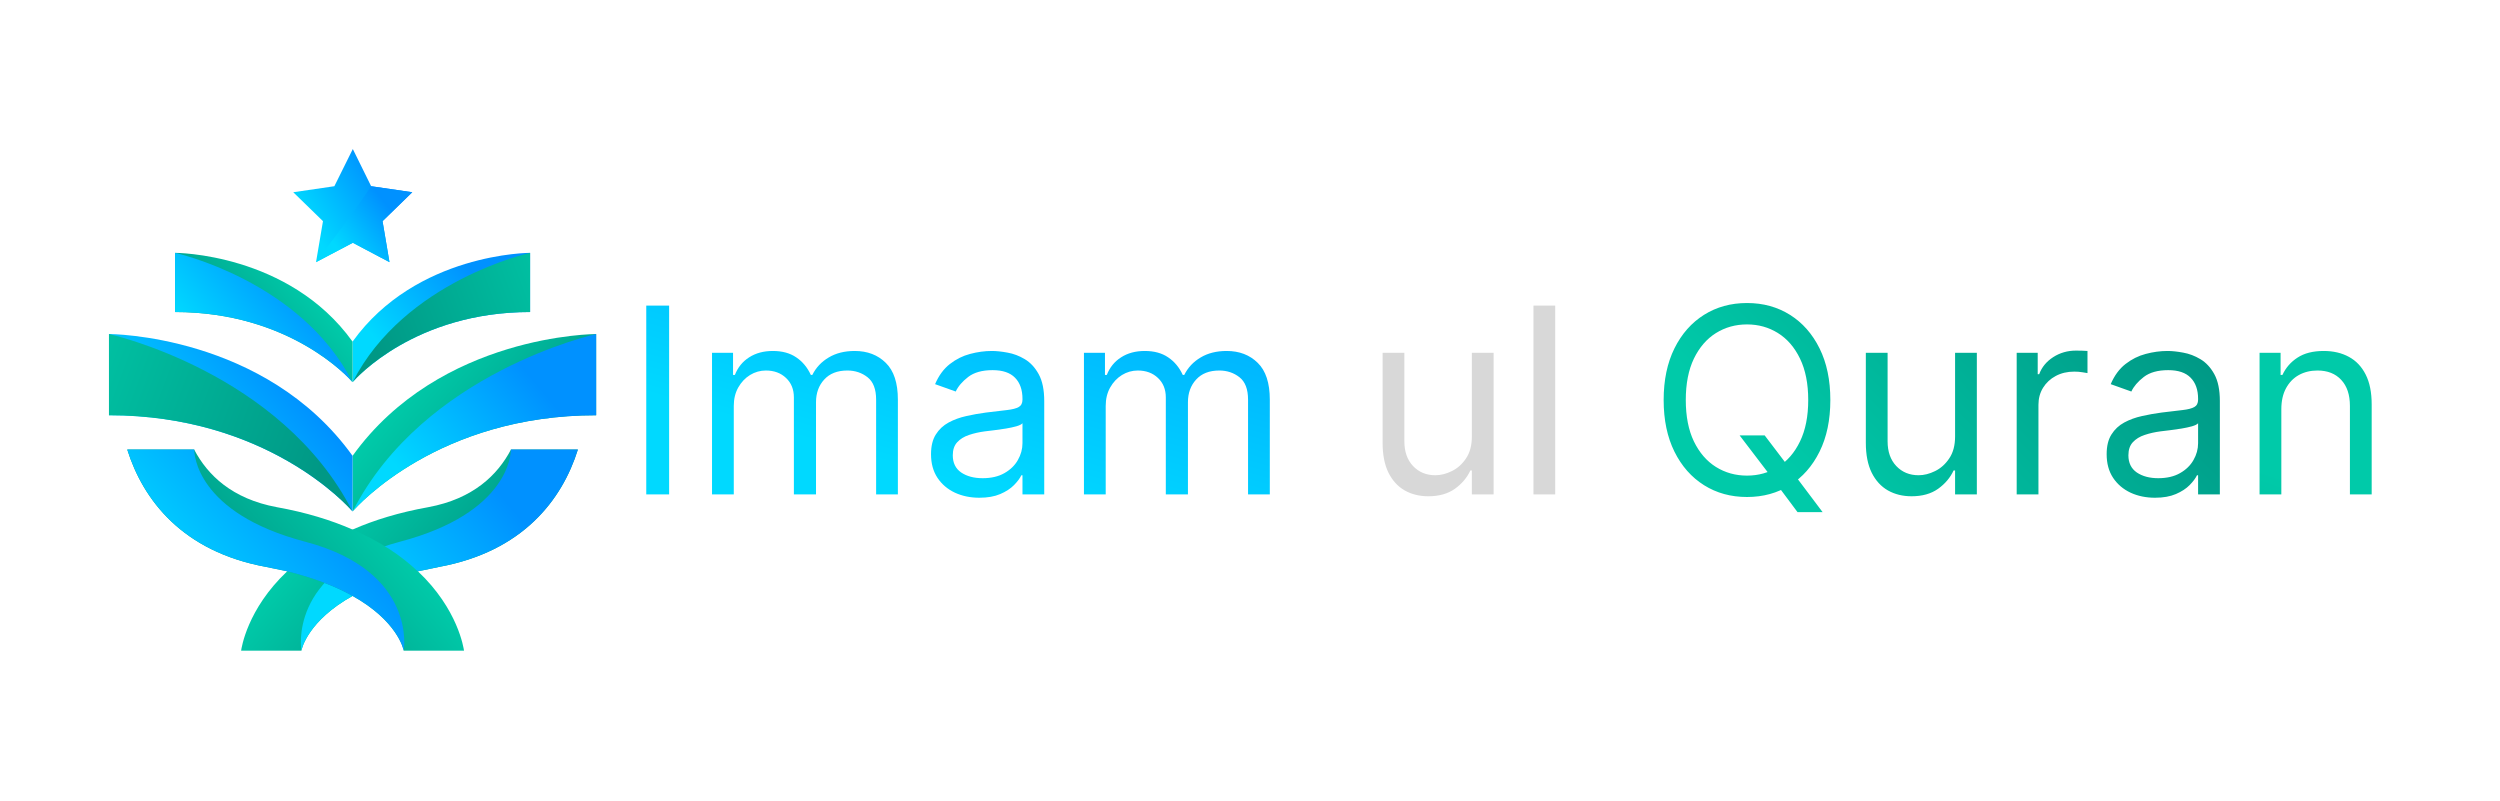 <svg xmlns="http://www.w3.org/2000/svg" width="1560" height="500" viewBox="0 0 1560 500" fill="none"><path d="M360.598 280.513C350.72 311.928 326.267 344.102 274.08 353.73C269.648 354.614 265.342 355.504 261.286 356.388C243.805 360.694 230.379 366.015 220.243 371.713C192.125 387.295 188.194 405.028 188.069 406.036H150.448C150.699 404.52 154.121 380.193 179.2 356.506H179.325C189.328 347.003 202.629 337.883 220.368 330.287C233.412 324.589 248.869 319.775 267.234 316.478C295.227 311.282 310.427 296.464 318.789 280.631V280.506H360.591L360.598 280.513Z" fill="url(#paint0_linear_48_14)"></path><path d="M372 208.444V259.108C273.83 259.108 223.165 315.477 220.125 319.025C220 319.025 220 319.15 220 319.15V284.444C274.595 208.444 372 208.444 372 208.444Z" fill="url(#paint1_linear_48_14)"></path><path d="M372 208.444V259.108C273.829 259.108 223.165 315.477 220.125 319.025C264.459 232.131 372 208.444 372 208.444Z" fill="url(#paint2_linear_48_14)"></path><path d="M360.599 280.513C350.72 311.928 326.268 344.102 274.08 353.73C269.649 354.614 265.343 355.504 261.287 356.387C243.806 360.694 230.38 366.015 220.244 371.713C192.126 387.295 188.195 405.027 188.07 406.036C188.07 406.036 179.333 356.506 249.628 338.015C317.774 320.026 318.79 282.913 318.79 280.638V280.513H360.592H360.599Z" fill="url(#paint3_linear_48_14)"></path><path d="M79.401 280.513C89.28 311.928 113.732 344.102 165.92 353.73C170.351 354.614 174.657 355.504 178.713 356.388C196.194 360.694 209.62 366.015 219.756 371.713C247.874 387.295 251.805 405.028 251.93 406.036H289.551C289.301 404.52 285.878 380.193 260.8 356.506H260.674C250.671 347.003 237.37 337.883 219.631 330.287C206.587 324.589 191.13 319.775 172.765 316.478C144.772 311.282 129.572 296.464 121.21 280.631V280.506H79.408L79.401 280.513Z" fill="url(#paint4_linear_48_14)"></path><path d="M68 208.444V259.108C166.17 259.108 216.835 315.477 219.875 319.025C220 319.025 220 319.15 220 319.15V284.444C165.412 208.444 68 208.444 68 208.444Z" fill="url(#paint5_linear_48_14)"></path><path d="M68 208.444V259.108C166.17 259.108 216.835 315.477 219.875 319.025C175.541 232.131 68 208.444 68 208.444Z" fill="url(#paint6_linear_48_14)"></path><path d="M330.783 157.779V194.704C259.235 194.704 222.31 235.789 220.09 238.37C220 238.37 220 238.461 220 238.461V213.167C259.791 157.772 330.783 157.772 330.783 157.772V157.779Z" fill="url(#paint7_linear_48_14)"></path><path d="M330.783 157.779V194.704C259.235 194.704 222.31 235.789 220.091 238.37C252.404 175.038 330.783 157.772 330.783 157.772V157.779Z" fill="url(#paint8_linear_48_14)"></path><path d="M109.218 157.779V194.704C180.766 194.704 217.691 235.789 219.91 238.37C220 238.37 220 238.461 220 238.461V213.167C180.209 157.772 109.218 157.772 109.218 157.772V157.779Z" fill="url(#paint9_linear_48_14)"></path><path d="M109.218 157.779V194.704C180.766 194.704 217.691 235.789 219.91 238.37C187.597 175.038 109.218 157.772 109.218 157.772V157.779Z" fill="url(#paint10_linear_48_14)"></path><path d="M79.401 280.513C89.28 311.928 113.732 344.102 165.92 353.73C170.351 354.614 174.657 355.504 178.713 356.387C196.194 360.694 209.62 366.015 219.756 371.713C247.874 387.295 251.805 405.027 251.93 406.036C251.93 406.036 260.667 356.506 190.372 338.015C122.226 320.026 121.21 282.913 121.21 280.638V280.513H79.408H79.401Z" fill="url(#paint11_linear_48_14)"></path><path d="M238.706 138.009L243.033 163.581L220.16 151.49L197.203 163.581L201.537 138.009L182.991 119.957L208.64 116.2L220.16 93L231.596 116.2L257.252 119.957L238.706 138.009Z" fill="url(#paint12_linear_48_14)"></path><path d="M238.707 138.009L243.034 163.581L220.161 151.491L197.204 163.581L219.917 133.195L231.597 116.2L257.253 119.957L238.707 138.009Z" fill="url(#paint13_linear_48_14)"></path><path d="M417.534 190.7V308.518H403.267V190.7H417.534ZM444.299 308.518V220.154H457.416V233.961H458.566C460.407 229.244 463.379 225.581 467.483 222.973C471.587 220.327 476.515 219.004 482.268 219.004C488.097 219.004 492.949 220.327 496.823 222.973C500.735 225.581 503.784 229.244 505.97 233.961H506.89C509.153 229.397 512.547 225.773 517.073 223.088C521.598 220.365 527.025 219.004 533.353 219.004C541.254 219.004 547.716 221.478 552.74 226.425C557.764 231.334 560.276 238.985 560.276 249.379V308.518H546.7V249.379C546.7 242.859 544.916 238.199 541.35 235.399C537.783 232.6 533.583 231.2 528.751 231.2C522.538 231.2 517.725 233.079 514.311 236.838C510.898 240.558 509.191 245.275 509.191 250.99V308.518H495.384V247.998C495.384 242.974 493.754 238.928 490.494 235.86C487.235 232.753 483.035 231.2 477.896 231.2C474.367 231.2 471.069 232.14 468.001 234.019C464.971 235.898 462.517 238.506 460.637 241.843C458.796 245.141 457.876 248.957 457.876 253.291V308.518H444.299ZM611.103 310.589C605.503 310.589 600.422 309.534 595.858 307.425C591.294 305.277 587.67 302.19 584.985 298.163C582.3 294.098 580.958 289.189 580.958 283.436C580.958 278.373 581.955 274.269 583.949 271.125C585.944 267.941 588.609 265.448 591.946 263.646C595.282 261.843 598.964 260.501 602.991 259.619C607.057 258.698 611.141 257.97 615.245 257.433C620.614 256.742 624.967 256.225 628.304 255.88C631.679 255.496 634.133 254.863 635.667 253.981C637.24 253.099 638.026 251.565 638.026 249.379V248.919C638.026 243.242 636.473 238.832 633.366 235.687C630.298 232.542 625.638 230.97 619.387 230.97C612.905 230.97 607.824 232.389 604.142 235.227C600.46 238.065 597.871 241.095 596.376 244.316L583.489 239.714C585.79 234.345 588.858 230.164 592.694 227.173C596.567 224.143 600.786 222.034 605.35 220.845C609.952 219.617 614.478 219.004 618.927 219.004C621.765 219.004 625.025 219.349 628.706 220.039C632.427 220.691 636.013 222.053 639.464 224.124C642.954 226.195 645.85 229.321 648.151 233.501C650.452 237.681 651.603 243.281 651.603 250.299V308.518H638.026V296.552H637.336C636.415 298.47 634.881 300.522 632.733 302.708C630.586 304.894 627.729 306.754 624.162 308.288C620.595 309.822 616.242 310.589 611.103 310.589ZM613.174 298.393C618.543 298.393 623.069 297.338 626.751 295.229C630.471 293.12 633.27 290.397 635.15 287.06C637.067 283.723 638.026 280.214 638.026 276.532V264.106C637.451 264.796 636.185 265.429 634.229 266.005C632.312 266.542 630.087 267.021 627.556 267.443C625.063 267.826 622.628 268.171 620.25 268.478C617.91 268.747 616.012 268.977 614.555 269.169C611.026 269.629 607.728 270.377 604.66 271.412C601.63 272.409 599.175 273.924 597.296 275.957C595.455 277.951 594.535 280.674 594.535 284.126C594.535 288.843 596.28 292.41 599.77 294.826C603.298 297.204 607.766 298.393 613.174 298.393ZM676.383 308.518V220.154H689.5V233.961H690.65C692.491 229.244 695.463 225.581 699.567 222.973C703.671 220.327 708.599 219.004 714.352 219.004C720.181 219.004 725.033 220.327 728.907 222.973C732.819 225.581 735.868 229.244 738.054 233.961H738.974C741.237 229.397 744.631 225.773 749.157 223.088C753.682 220.365 759.109 219.004 765.437 219.004C773.338 219.004 779.8 221.478 784.824 226.425C789.848 231.334 792.36 238.985 792.36 249.379V308.518H778.784V249.379C778.784 242.859 777 238.199 773.434 235.399C769.867 232.6 765.667 231.2 760.835 231.2C754.622 231.2 749.809 233.079 746.395 236.838C742.982 240.558 741.275 245.275 741.275 250.99V308.518H727.468V247.998C727.468 242.974 725.838 238.928 722.578 235.86C719.319 232.753 715.119 231.2 709.98 231.2C706.451 231.2 703.153 232.14 700.085 234.019C697.055 235.898 694.6 238.506 692.721 241.843C690.88 245.141 689.96 248.957 689.96 253.291V308.518H676.383Z" fill="url(#paint14_linear_48_14)"></path><path d="M918.434 272.39V220.154H932.011V308.518H918.434V293.561H917.513C915.442 298.048 912.221 301.864 907.849 305.009C903.477 308.115 897.954 309.669 891.281 309.669C885.758 309.669 880.849 308.461 876.553 306.044C872.258 303.59 868.883 299.908 866.428 294.999C863.974 290.051 862.746 283.819 862.746 276.302V220.154H876.323V275.382C876.323 281.825 878.126 286.964 881.731 290.799C885.374 294.635 890.015 296.552 895.653 296.552C899.028 296.552 902.46 295.689 905.95 293.963C909.479 292.238 912.432 289.591 914.81 286.024C917.226 282.458 918.434 277.913 918.434 272.39ZM970.454 190.7V308.518H956.877V190.7H970.454Z" fill="#D8D8D8"></path><path d="M1085.53 271.7H1101.17L1114.29 288.958L1117.74 293.561L1137.3 319.564H1121.65L1108.77 302.305L1105.55 297.933L1085.53 271.7ZM1142.13 249.609C1142.13 262.035 1139.89 272.774 1135.4 281.825C1130.92 290.876 1124.76 297.856 1116.94 302.765C1109.11 307.674 1100.18 310.129 1090.13 310.129C1080.08 310.129 1071.14 307.674 1063.32 302.765C1055.5 297.856 1049.34 290.876 1044.85 281.825C1040.37 272.774 1038.12 262.035 1038.12 249.609C1038.12 237.183 1040.37 226.444 1044.85 217.393C1049.34 208.342 1055.5 201.362 1063.32 196.453C1071.14 191.544 1080.08 189.089 1090.13 189.089C1100.18 189.089 1109.11 191.544 1116.94 196.453C1124.76 201.362 1130.92 208.342 1135.4 217.393C1139.89 226.444 1142.13 237.183 1142.13 249.609ZM1128.33 249.609C1128.33 239.407 1126.62 230.797 1123.21 223.779C1119.83 216.76 1115.25 211.448 1109.46 207.843C1103.7 204.238 1097.26 202.436 1090.13 202.436C1082.99 202.436 1076.53 204.238 1070.74 207.843C1064.99 211.448 1060.4 216.76 1056.99 223.779C1053.62 230.797 1051.93 239.407 1051.93 249.609C1051.93 259.811 1053.62 268.421 1056.99 275.439C1060.4 282.458 1064.99 287.769 1070.74 291.375C1076.53 294.98 1082.99 296.782 1090.13 296.782C1097.26 296.782 1103.7 294.98 1109.46 291.375C1115.25 287.769 1119.83 282.458 1123.21 275.439C1126.62 268.421 1128.33 259.811 1128.33 249.609ZM1219.97 272.39V220.154H1233.55V308.518H1219.97V293.561H1219.05C1216.98 298.048 1213.76 301.864 1209.38 305.009C1205.01 308.115 1199.49 309.669 1192.82 309.669C1187.29 309.669 1182.38 308.461 1178.09 306.044C1173.79 303.59 1170.42 299.908 1167.96 294.999C1165.51 290.051 1164.28 283.819 1164.28 276.302V220.154H1177.86V275.382C1177.86 281.825 1179.66 286.964 1183.27 290.799C1186.91 294.635 1191.55 296.552 1197.19 296.552C1200.56 296.552 1204 295.689 1207.49 293.963C1211.01 292.238 1213.97 289.591 1216.34 286.024C1218.76 282.458 1219.97 277.913 1219.97 272.39ZM1258.41 308.518V220.154H1271.53V233.501H1272.45C1274.06 229.129 1276.97 225.581 1281.19 222.858C1285.41 220.135 1290.17 218.774 1295.46 218.774C1296.46 218.774 1297.7 218.793 1299.2 218.831C1300.7 218.87 1301.83 218.927 1302.59 219.004V232.811C1302.13 232.696 1301.08 232.523 1299.43 232.293C1297.82 232.024 1296.11 231.89 1294.31 231.89C1290.01 231.89 1286.18 232.792 1282.8 234.594C1279.47 236.358 1276.82 238.813 1274.87 241.958C1272.95 245.064 1271.99 248.612 1271.99 252.6V308.518H1258.41ZM1344.69 310.589C1339.09 310.589 1334.01 309.534 1329.45 307.425C1324.88 305.277 1321.26 302.19 1318.57 298.163C1315.89 294.098 1314.55 289.189 1314.55 283.436C1314.55 278.373 1315.54 274.269 1317.54 271.125C1319.53 267.941 1322.2 265.448 1325.53 263.646C1328.87 261.843 1332.55 260.501 1336.58 259.619C1340.64 258.698 1344.73 257.97 1348.83 257.433C1354.2 256.742 1358.56 256.225 1361.89 255.88C1365.27 255.496 1367.72 254.863 1369.26 253.981C1370.83 253.099 1371.61 251.565 1371.61 249.379V248.919C1371.61 243.242 1370.06 238.832 1366.95 235.687C1363.89 232.542 1359.23 230.97 1352.97 230.97C1346.49 230.97 1341.41 232.389 1337.73 235.227C1334.05 238.065 1331.46 241.095 1329.96 244.316L1317.08 239.714C1319.38 234.345 1322.45 230.164 1326.28 227.173C1330.16 224.143 1334.37 222.034 1338.94 220.845C1343.54 219.617 1348.07 219.004 1352.51 219.004C1355.35 219.004 1358.61 219.349 1362.29 220.039C1366.01 220.691 1369.6 222.053 1373.05 224.124C1376.54 226.195 1379.44 229.321 1381.74 233.501C1384.04 237.681 1385.19 243.281 1385.19 250.299V308.518H1371.61V296.552H1370.92C1370 298.47 1368.47 300.522 1366.32 302.708C1364.17 304.894 1361.32 306.754 1357.75 308.288C1354.18 309.822 1349.83 310.589 1344.69 310.589ZM1346.76 298.393C1352.13 298.393 1356.66 297.338 1360.34 295.229C1364.06 293.12 1366.86 290.397 1368.74 287.06C1370.66 283.723 1371.61 280.214 1371.61 276.532V264.106C1371.04 264.796 1369.77 265.429 1367.82 266.005C1365.9 266.542 1363.68 267.021 1361.14 267.443C1358.65 267.826 1356.22 268.171 1353.84 268.478C1351.5 268.747 1349.6 268.977 1348.14 269.169C1344.61 269.629 1341.32 270.377 1338.25 271.412C1335.22 272.409 1332.76 273.924 1330.88 275.957C1329.04 277.951 1328.12 280.674 1328.12 284.126C1328.12 288.843 1329.87 292.41 1333.36 294.826C1336.89 297.204 1341.35 298.393 1346.76 298.393Z" fill="url(#paint15_linear_48_14)"></path><path d="M1423.55 255.362V308.518H1409.97V220.154H1423.09V233.961H1424.24C1426.31 229.474 1429.45 225.869 1433.67 223.146C1437.89 220.385 1443.34 219.004 1450.01 219.004C1455.99 219.004 1461.23 220.231 1465.72 222.686C1470.2 225.102 1473.69 228.784 1476.19 233.731C1478.68 238.64 1479.93 244.853 1479.93 252.37V308.518H1466.35V253.291C1466.35 246.349 1464.55 240.941 1460.94 237.068C1457.34 233.156 1452.39 231.2 1446.1 231.2C1441.77 231.2 1437.89 232.14 1434.48 234.019C1431.1 235.898 1428.44 238.64 1426.48 242.245C1424.53 245.85 1423.55 250.223 1423.55 255.362Z" fill="url(#paint16_linear_48_14)"></path><defs><linearGradient id="paint0_linear_48_14" x1="216.772" y1="310.69" x2="292.64" y2="374.488" gradientUnits="userSpaceOnUse"><stop stop-color="#00CAA9"></stop><stop offset="1" stop-color="#009885"></stop></linearGradient><linearGradient id="paint1_linear_48_14" x1="261.28" y1="234.6" x2="338.212" y2="299.289" gradientUnits="userSpaceOnUse"><stop stop-color="#00CAA9"></stop><stop offset="1" stop-color="#009885"></stop></linearGradient><linearGradient id="paint2_linear_48_14" x1="330.754" y1="234.571" x2="253.905" y2="299.21" gradientUnits="userSpaceOnUse"><stop stop-color="#0091FF"></stop><stop offset="1" stop-color="#00D9FF"></stop></linearGradient><linearGradient id="paint3_linear_48_14" x1="313.649" y1="310.17" x2="226.375" y2="383.781" gradientUnits="userSpaceOnUse"><stop stop-color="#0091FF"></stop><stop offset="1" stop-color="#00D9FF"></stop></linearGradient><linearGradient id="paint4_linear_48_14" x1="223.227" y1="310.69" x2="147.36" y2="374.488" gradientUnits="userSpaceOnUse"><stop stop-color="#00CAA9"></stop><stop offset="1" stop-color="#009885"></stop></linearGradient><linearGradient id="paint5_linear_48_14" x1="178.72" y1="234.6" x2="101.788" y2="299.289" gradientUnits="userSpaceOnUse"><stop stop-color="#0091FF"></stop><stop offset="1" stop-color="#00D9FF"></stop></linearGradient><linearGradient id="paint6_linear_48_14" x1="22.052" y1="217.216" x2="203.13" y2="285.056" gradientUnits="userSpaceOnUse"><stop stop-color="#00CAA9"></stop><stop offset="1" stop-color="#009885"></stop></linearGradient><linearGradient id="paint7_linear_48_14" x1="300.696" y1="176.836" x2="244.624" y2="223.983" gradientUnits="userSpaceOnUse"><stop stop-color="#0091FF"></stop><stop offset="1" stop-color="#00D9FF"></stop></linearGradient><linearGradient id="paint8_linear_48_14" x1="364.272" y1="164.172" x2="232.293" y2="213.612" gradientUnits="userSpaceOnUse"><stop stop-color="#00CAA9"></stop><stop offset="1" stop-color="#009885"></stop></linearGradient><linearGradient id="paint9_linear_48_14" x1="189.913" y1="176.84" x2="133.844" y2="223.991" gradientUnits="userSpaceOnUse"><stop stop-color="#00CAA9"></stop><stop offset="1" stop-color="#009885"></stop></linearGradient><linearGradient id="paint10_linear_48_14" x1="189.848" y1="176.815" x2="133.836" y2="223.926" gradientUnits="userSpaceOnUse"><stop stop-color="#0091FF"></stop><stop offset="1" stop-color="#00D9FF"></stop></linearGradient><linearGradient id="paint11_linear_48_14" x1="205.327" y1="310.17" x2="118.052" y2="383.781" gradientUnits="userSpaceOnUse"><stop stop-color="#0091FF"></stop><stop offset="1" stop-color="#00D9FF"></stop></linearGradient><linearGradient id="paint12_linear_48_14" x1="237.084" y1="109.676" x2="191.747" y2="138.889" gradientUnits="userSpaceOnUse"><stop stop-color="#0091FF"></stop><stop offset="1" stop-color="#00D9FF"></stop></linearGradient><linearGradient id="paint13_linear_48_14" x1="240.945" y1="127.395" x2="208.568" y2="152.524" gradientUnits="userSpaceOnUse"><stop stop-color="#0091FF"></stop><stop offset="1" stop-color="#00D9FF"></stop></linearGradient><linearGradient id="paint14_linear_48_14" x1="1193.18" y1="197.827" x2="1119.23" y2="452.903" gradientUnits="userSpaceOnUse"><stop stop-color="#0091FF"></stop><stop offset="1" stop-color="#00D9FF"></stop></linearGradient><linearGradient id="paint15_linear_48_14" x1="1040" y1="220.018" x2="1210.34" y2="51.144" gradientUnits="userSpaceOnUse"><stop stop-color="#00CAA9"></stop><stop offset="1" stop-color="#009885"></stop></linearGradient><linearGradient id="paint16_linear_48_14" x1="1144.58" y1="198.647" x2="1069.02" y2="412.424" gradientUnits="userSpaceOnUse"><stop stop-color="#00CAA9"></stop><stop offset="1" stop-color="#009885"></stop></linearGradient></defs></svg>